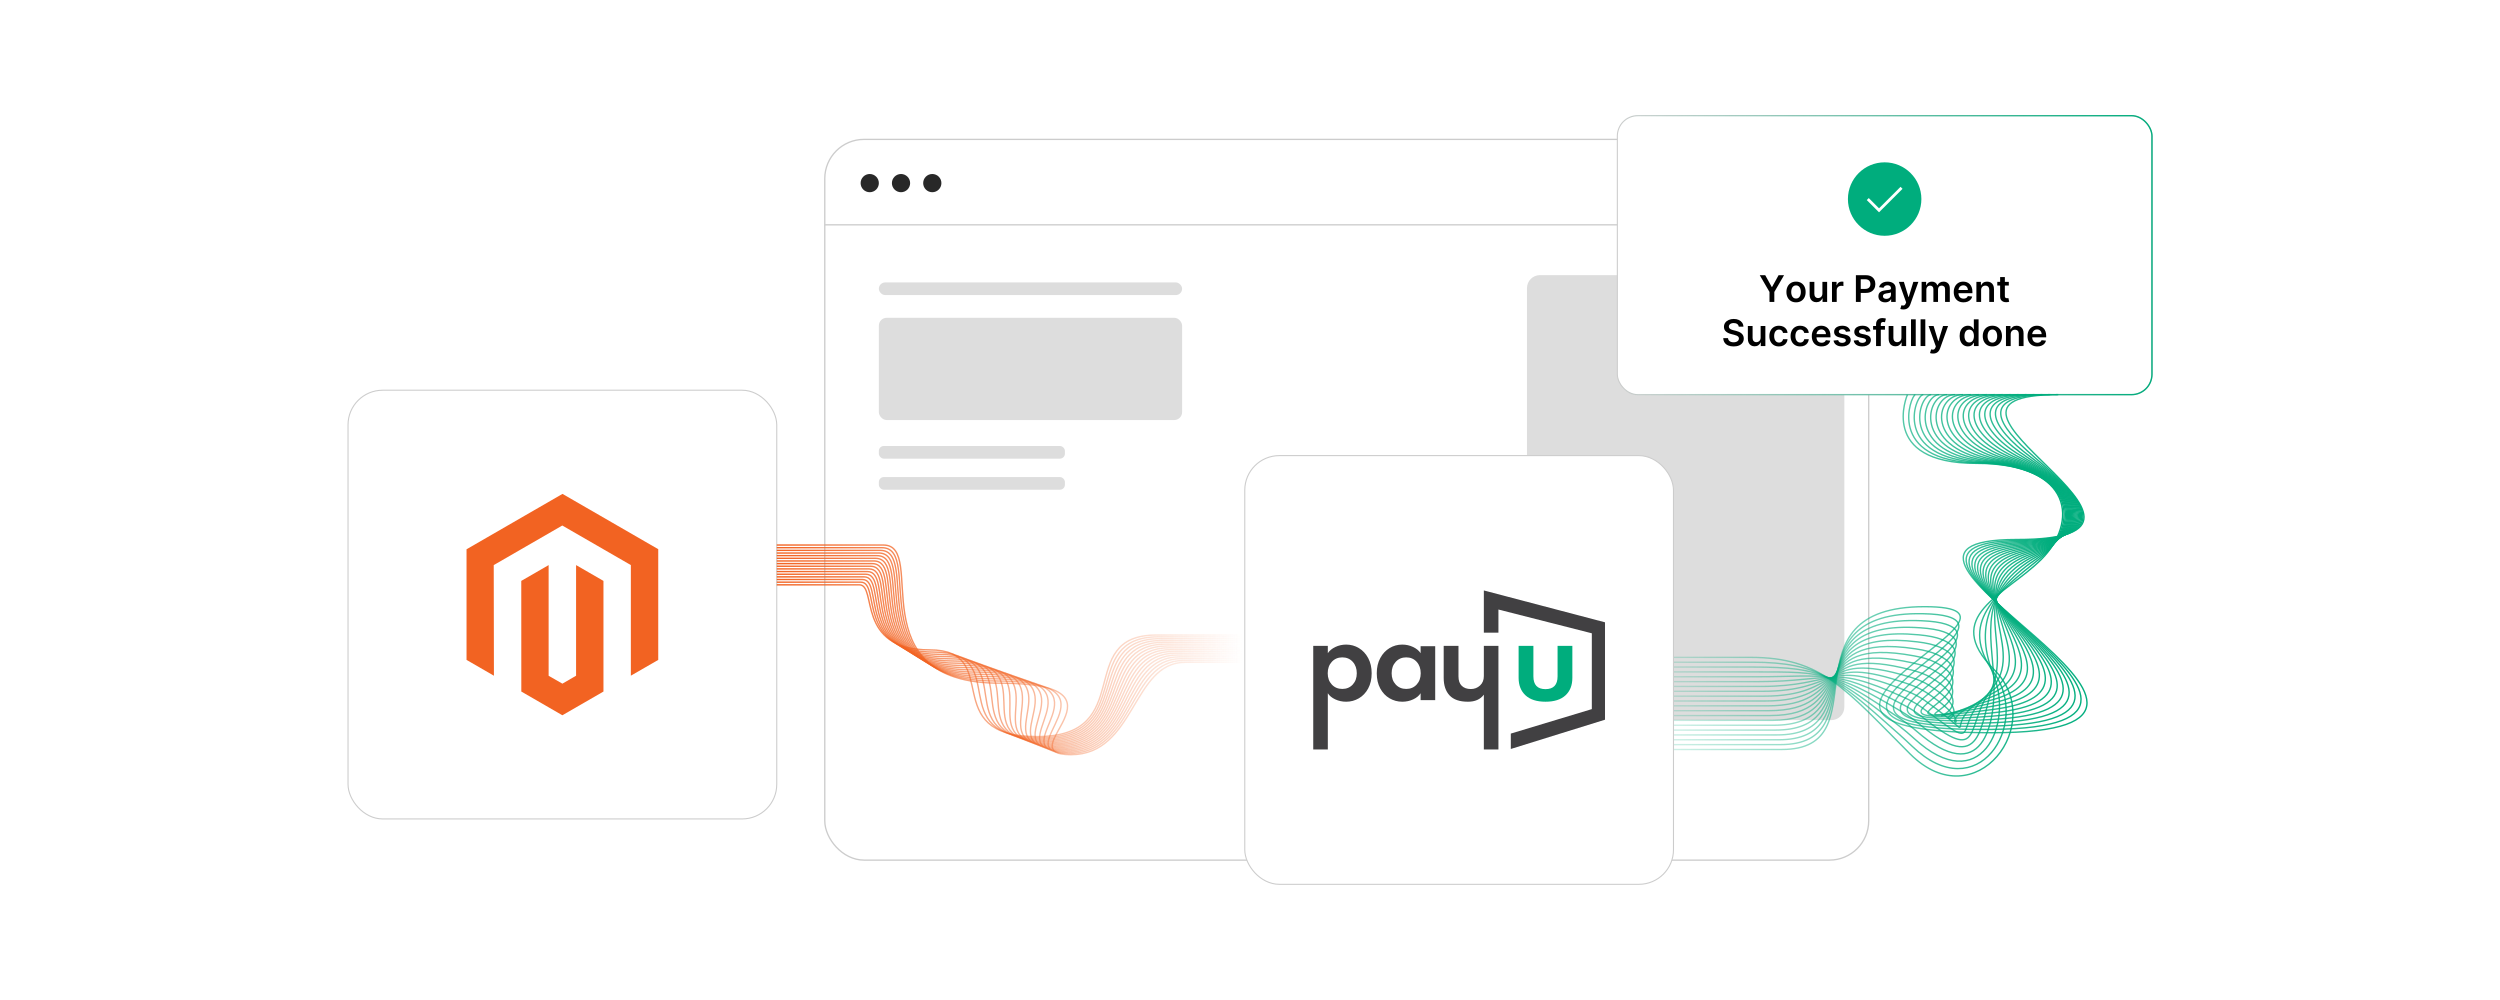 <?xml version="1.0" encoding="UTF-8"?><svg id="b" xmlns="http://www.w3.org/2000/svg" xmlns:xlink="http://www.w3.org/1999/xlink" viewBox="0 0 1000 400"><defs><filter id="c" x="317.353" y="43.298" width="442.56" height="313.44" filterUnits="userSpaceOnUse"><feOffset dx="0" dy="0"/><feGaussianBlur result="d" stdDeviation="3.989"/><feFlood flood-color="#969696" flood-opacity=".3"/><feComposite in2="d" operator="in"/><feComposite in="SourceGraphic"/></filter><filter id="e" x="125.168" y="141.994" width="199.68" height="199.68" filterUnits="userSpaceOnUse"><feOffset dx="0" dy="0"/><feGaussianBlur result="f" stdDeviation="4.531"/><feFlood flood-color="#969696" flood-opacity=".3"/><feComposite in2="f" operator="in"/><feComposite in="SourceGraphic"/></filter><linearGradient id="g" x1="310.697" y1="259.952" x2="497.908" y2="259.952" gradientUnits="userSpaceOnUse"><stop offset="0" stop-color="#f26322"/><stop offset=".996" stop-color="#f26322" stop-opacity="0"/></linearGradient><linearGradient id="h" y1="260.241" y2="260.241" xlink:href="#g"/><linearGradient id="i" y1="260.529" y2="260.529" xlink:href="#g"/><linearGradient id="j" y1="260.817" y2="260.817" xlink:href="#g"/><linearGradient id="k" y1="261.105" y2="261.105" xlink:href="#g"/><linearGradient id="l" y1="261.394" y2="261.394" xlink:href="#g"/><linearGradient id="m" y1="261.682" y2="261.682" xlink:href="#g"/><linearGradient id="n" y1="261.97" y2="261.97" xlink:href="#g"/><linearGradient id="o" y1="262.259" y2="262.259" xlink:href="#g"/><linearGradient id="p" y1="262.547" y2="262.547" xlink:href="#g"/><linearGradient id="q" y1="262.835" y2="262.835" xlink:href="#g"/><linearGradient id="r" y1="263.123" y2="263.123" xlink:href="#g"/><linearGradient id="s" y1="263.412" y2="263.412" xlink:href="#g"/><linearGradient id="t" y1="263.7" y2="263.7" xlink:href="#g"/><linearGradient id="u" y1="263.988" y2="263.988" xlink:href="#g"/><linearGradient id="v" y1="264.276" y2="264.276" xlink:href="#g"/><filter id="w" x="633.008" y="32.074" width="241.92" height="140.16" filterUnits="userSpaceOnUse"><feOffset dx="0" dy="0"/><feGaussianBlur result="x" stdDeviation="4.531"/><feFlood flood-color="#00ad7d" flood-opacity=".3"/><feComposite in2="x" operator="in"/><feComposite in="SourceGraphic"/></filter><linearGradient id="y" x1="646.652" y1="102.066" x2="861.069" y2="102.066" gradientUnits="userSpaceOnUse"><stop offset="0" stop-color="#00ad7d" stop-opacity="0"/><stop offset="1" stop-color="#00ad7d"/></linearGradient><filter id="z" x="633.008" y="32.074" width="241.92" height="140.16" filterUnits="userSpaceOnUse"><feOffset dx="0" dy="0"/><feGaussianBlur result="aa" stdDeviation="4.531"/><feFlood flood-color="#00ad7d" flood-opacity=".3"/><feComposite in2="aa" operator="in"/><feComposite in="SourceGraphic"/></filter><linearGradient id="ab" x1="630.074" y1="228.824" x2="835.077" y2="228.824" xlink:href="#y"/><linearGradient id="ac" x1="630.074" y1="227.854" x2="833.444" y2="227.854" xlink:href="#y"/><linearGradient id="ad" x1="630.074" y1="226.885" x2="832.994" y2="226.885" xlink:href="#y"/><linearGradient id="ae" x1="630.074" y1="225.915" x2="832.541" y2="225.915" xlink:href="#y"/><linearGradient id="af" x1="630.074" y1="224.946" x2="832.085" y2="224.946" xlink:href="#y"/><linearGradient id="ag" x1="630.074" y1="223.976" x2="831.63" y2="223.976" xlink:href="#y"/><linearGradient id="ah" x1="630.074" y1="223.007" x2="831.177" y2="223.007" xlink:href="#y"/><linearGradient id="ai" x1="630.074" y1="222.037" x2="830.727" y2="222.037" xlink:href="#y"/><linearGradient id="aj" x1="630.074" y1="221.902" x2="830.283" y2="221.902" xlink:href="#y"/><linearGradient id="ak" x1="630.074" y1="222.106" x2="829.844" y2="222.106" xlink:href="#y"/><linearGradient id="al" x1="630.074" y1="222.611" x2="829.412" y2="222.611" xlink:href="#y"/><linearGradient id="am" x1="630.074" y1="223.401" x2="828.987" y2="223.401" xlink:href="#y"/><linearGradient id="an" x1="630.074" y1="224.416" x2="828.567" y2="224.416" xlink:href="#y"/><linearGradient id="ao" x1="630.074" y1="225.595" x2="828.152" y2="225.595" xlink:href="#y"/><linearGradient id="ap" x1="630.074" y1="226.892" x2="827.737" y2="226.892" xlink:href="#y"/><linearGradient id="aq" x1="630.074" y1="228.277" x2="827.319" y2="228.277" xlink:href="#y"/><linearGradient id="ar" x1="630.074" y1="229.714" x2="826.887" y2="229.714" xlink:href="#y"/><linearGradient id="as" x1="630.074" y1="231.169" x2="826.428" y2="231.169" xlink:href="#y"/><linearGradient id="at" x1="630.074" y1="232.651" x2="825.923" y2="232.651" xlink:href="#y"/><linearGradient id="au" x1="630.074" y1="234.216" x2="825.349" y2="234.216" xlink:href="#y"/><filter id="av" x="483.728" y="168.394" width="199.68" height="199.68" filterUnits="userSpaceOnUse"><feOffset dx="0" dy="0"/><feGaussianBlur result="aw" stdDeviation="4.531"/><feFlood flood-color="#969696" flood-opacity=".3"/><feComposite in2="aw" operator="in"/><feComposite in="SourceGraphic"/></filter></defs><rect x="329.909" y="55.756" width="417.571" height="288.287" rx="15.692" ry="15.692" fill="#fff" filter="url(#c)" stroke="#ccc" stroke-miterlimit="10" stroke-width=".537"/><line x1="329.909" y1="89.929" x2="747.48" y2="89.929" fill="#fff" stroke="#ccc" stroke-miterlimit="10" stroke-width=".537"/><circle cx="347.894" cy="73.244" r="3.646" fill="#282828"/><circle cx="360.405" cy="73.244" r="3.646" fill="#282828"/><circle cx="372.917" cy="73.244" r="3.646" fill="#282828"/><rect x="351.54" y="127.113" width="121.301" height="40.907" rx="3.15" ry="3.15" fill="#ddd"/><rect x="351.54" y="112.972" width="121.301" height="5.06" rx="2.53" ry="2.53" fill="#ddd"/><rect x="351.54" y="178.399" width="74.425" height="5.06" rx="1.982" ry="1.982" fill="#ddd"/><rect x="351.54" y="190.828" width="74.425" height="5.06" rx="1.982" ry="1.982" fill="#ddd"/><rect x="610.79" y="110.042" width="126.946" height="178.009" rx="5.217" ry="5.217" fill="#ddd"/><rect x="139.214" y="156.09" width="171.483" height="171.483" rx="13.834" ry="13.834" fill="#fff" filter="url(#e)" stroke="#ccc" stroke-miterlimit="10" stroke-width=".432"/><polygon points="224.994 197.557 186.614 219.711 186.614 263.961 197.57 270.294 197.493 226.035 224.917 210.206 252.341 226.035 252.341 270.275 263.297 263.961 263.297 219.673 224.994 197.557" fill="#f26322"/><polygon points="230.429 270.285 224.956 273.466 219.453 270.314 219.453 226.035 208.507 232.359 208.526 276.618 224.946 286.105 241.385 276.618 241.385 232.359 230.429 226.035 230.429 270.285" fill="#f26322"/><path d="M310.697,218.021h42.699c17.969,0-10.668,55.249,46.326,55.249s2.799,28.613,28.613,28.613,24.531-36.955,45.708-36.955h23.865" fill="none" stroke="url(#g)" stroke-miterlimit="10" stroke-width=".566"/><path d="M497.908,264.2h-24.633c-21.981,0-19.06,37.199-45.839,37.199s25.616-29.017-29.57-29.017-27.854-53.301-45.117-53.301h-42.052" fill="none" stroke="url(#h)" stroke-miterlimit="10" stroke-width=".566"/><path d="M497.908,263.473h-25.401c-22.784,0-18.226,37.443-45.969,37.443s22.852-29.421-30.526-29.421-27.351-51.353-43.909-51.353h-41.406" fill="none" stroke="url(#i)" stroke-miterlimit="10" stroke-width=".566"/><path d="M497.908,262.745h-26.17c-23.588,0-17.392,37.687-46.099,37.687s20.087-29.825-31.483-29.825-26.848-49.405-42.7-49.405h-40.759" fill="none" stroke="url(#j)" stroke-miterlimit="10" stroke-width=".566"/><path d="M497.908,262.017h-26.938c-24.392,0-16.558,37.931-46.23,37.931s17.322-30.229-32.44-30.229-26.345-47.457-41.491-47.457h-40.112" fill="none" stroke="url(#k)" stroke-miterlimit="10" stroke-width=".566"/><path d="M497.908,261.29h-27.707c-25.195,0-15.724,38.175-46.36,38.175s14.557-30.633-33.397-30.633-25.842-45.508-40.282-45.508h-39.465" fill="none" stroke="url(#l)" stroke-miterlimit="10" stroke-width=".566"/><path d="M497.908,260.562h-28.475c-25.998,0-14.89,38.419-46.49,38.419s11.793-31.038-34.353-31.038-25.339-43.56-39.074-43.56h-38.819" fill="none" stroke="url(#m)" stroke-miterlimit="10" stroke-width=".566"/><path d="M497.908,259.834h-29.243c-26.802,0-14.056,38.663-46.621,38.663s9.028-31.442-35.31-31.442-24.836-41.612-37.865-41.612h-38.172" fill="none" stroke="url(#n)" stroke-miterlimit="10" stroke-width=".566"/><path d="M497.908,259.106h-30.012c-27.605,0-13.222,38.907-46.751,38.907s6.263-31.846-36.267-31.846-24.333-39.664-36.656-39.664h-37.525" fill="none" stroke="url(#o)" stroke-miterlimit="10" stroke-width=".566"/><path d="M497.908,258.379h-30.78c-28.409,0-12.388,39.151-46.881,39.151s3.498-32.25-37.224-32.25-23.829-37.716-35.448-37.716h-36.878" fill="none" stroke="url(#p)" stroke-miterlimit="10" stroke-width=".566"/><path d="M497.908,257.651h-31.549c-29.212,0-11.554,39.395-47.012,39.395s.733-32.654-38.18-32.654-23.326-35.767-34.239-35.767h-36.231" fill="none" stroke="url(#q)" stroke-miterlimit="10" stroke-width=".566"/><path d="M497.908,256.923h-32.317c-30.016,0-10.72,39.639-47.142,39.639s-2.031-33.058-39.137-33.058-22.823-33.819-33.03-33.819h-35.585" fill="none" stroke="url(#r)" stroke-miterlimit="10" stroke-width=".566"/><path d="M497.908,256.196h-33.085c-30.82,0-9.886,39.883-47.272,39.883s-4.796-33.462-40.094-33.462-22.32-31.871-31.821-31.871h-34.938" fill="none" stroke="url(#s)" stroke-miterlimit="10" stroke-width=".566"/><path d="M497.908,255.468h-33.854c-31.623,0-9.052,40.127-47.403,40.127s-7.561-33.866-41.051-33.866-21.817-29.923-30.613-29.923h-34.291" fill="none" stroke="url(#t)" stroke-miterlimit="10" stroke-width=".566"/><path d="M497.908,254.74h-34.622c-32.427,0-8.218,40.371-47.533,40.371s-10.326-34.271-42.007-34.271-21.314-27.975-29.404-27.975h-33.644" fill="none" stroke="url(#u)" stroke-miterlimit="10" stroke-width=".566"/><path d="M497.908,254.012h-35.391c-33.23,0-7.385,40.614-47.663,40.614s-13.091-34.675-42.964-34.675-20.811-26.026-28.195-26.026h-32.998" fill="none" stroke="url(#v)" stroke-miterlimit="10" stroke-width=".566"/><rect x="646.935" y="46.275" width="213.851" height="111.583" rx="8.155" ry="8.155" fill="#fff" filter="url(#w)" stroke="#ccc" stroke-miterlimit="10" stroke-width=".432"/><rect x="646.935" y="46.275" width="213.851" height="111.583" rx="8.155" ry="8.155" fill="none" filter="url(#z)" stroke="url(#y)" stroke-miterlimit="10" stroke-width=".566"/><circle cx="753.86" cy="79.625" r="14.692" fill="#00ad7d"/><polyline points="747.11 79.625 751.61 84.125 760.611 75.125" fill="none" stroke="#fff" stroke-miterlimit="10" stroke-width="1.133"/><path d="M703.909,110.084h2.188l2.616,4.729h.103l2.616-4.729h2.188l-3.89,6.703v3.988h-1.932v-3.988l-3.89-6.703Z"/><path d="M718.412,120.931c-.783,0-1.462-.172-2.036-.517s-1.019-.826-1.334-1.446c-.315-.619-.473-1.343-.473-2.171,0-.829.158-1.555.473-2.178.315-.623.76-1.106,1.334-1.451s1.253-.517,2.036-.517,1.462.172,2.036.517,1.019.828,1.334,1.451c.315.623.472,1.349.472,2.178,0,.828-.157,1.552-.472,2.171-.315.62-.76,1.102-1.334,1.446s-1.253.517-2.036.517ZM718.423,119.418c.424,0,.779-.117,1.065-.352.285-.234.499-.551.64-.947s.212-.839.212-1.326c0-.49-.071-.935-.212-1.334s-.354-.716-.64-.952c-.285-.237-.641-.355-1.065-.355-.435,0-.797.118-1.084.355-.287.236-.501.554-.642.952s-.212.844-.212,1.334c0,.487.071.93.212,1.326s.354.713.642.947c.287.235.648.352,1.084.352Z"/><path d="M728.963,117.403v-4.646h1.89v8.019h-1.832v-1.425h-.084c-.181.448-.477.815-.89,1.102-.413.285-.92.428-1.522.428-.525,0-.989-.117-1.391-.352-.402-.234-.717-.577-.942-1.028-.227-.451-.34-.996-.34-1.637v-5.106h1.89v4.814c0,.508.14.911.418,1.211.278.299.644.449,1.097.449.278,0,.548-.068.809-.204.262-.136.477-.338.645-.608.168-.27.253-.607.253-1.015Z"/><path d="M732.794,120.775v-8.019h1.833v1.336h.083c.146-.462.398-.82.755-1.072.356-.252.765-.379,1.224-.379.104,0,.222.005.352.014s.239.021.326.039v1.738c-.08-.028-.206-.053-.378-.076-.173-.022-.339-.033-.499-.033-.345,0-.653.073-.927.222-.273.147-.488.352-.644.613s-.235.562-.235.903v4.714h-1.89Z"/><path d="M742.357,120.775v-10.691h4.009c.821,0,1.512.153,2.07.459.559.307.981.727,1.269,1.261s.431,1.141.431,1.819c0,.685-.144,1.295-.434,1.827-.289.533-.715.951-1.278,1.256-.565.305-1.259.457-2.083.457h-2.657v-1.593h2.396c.48,0,.874-.083,1.18-.25.307-.167.534-.398.682-.69.148-.292.222-.628.222-1.008,0-.379-.073-.713-.222-1.002-.147-.289-.376-.515-.684-.676-.309-.162-.704-.243-1.188-.243h-1.775v9.073h-1.937Z"/><path d="M754.041,120.937c-.508,0-.965-.092-1.37-.274s-.726-.453-.961-.811c-.234-.358-.352-.801-.352-1.326,0-.452.084-.826.251-1.122s.395-.533.684-.71c.289-.178.615-.312.98-.405.363-.092.74-.159,1.13-.2.47-.049.851-.094,1.144-.134.292-.04.505-.102.64-.188.134-.086.2-.219.2-.399v-.031c0-.394-.116-.698-.35-.914s-.568-.323-1.008-.323c-.463,0-.829.101-1.099.303s-.451.44-.545.715l-1.765-.25c.139-.487.368-.895.689-1.225s.712-.576,1.175-.741.975-.248,1.535-.248c.386,0,.77.045,1.153.136s.732.239,1.05.446c.316.207.571.488.765.843.193.355.29.799.29,1.332v5.366h-1.817v-1.102h-.062c-.115.223-.275.431-.482.624s-.467.348-.778.465c-.311.116-.676.175-1.094.175ZM754.532,119.549c.379,0,.708-.076.986-.228s.493-.352.644-.603c.151-.251.228-.524.228-.82v-.944c-.06.049-.159.094-.301.136-.141.042-.298.078-.472.109-.175.031-.347.06-.518.084-.17.024-.318.045-.443.062-.282.038-.534.101-.757.188s-.398.208-.527.363c-.129.154-.193.353-.193.598,0,.348.127.61.381.788s.578.267.972.267Z"/><path d="M761.355,123.782c-.258,0-.495-.019-.713-.06-.217-.04-.391-.087-.519-.139l.439-1.472c.274.079.519.118.735.114.216-.003.406-.07.572-.201.165-.13.305-.347.42-.649l.162-.434-2.908-8.185h2.005l1.848,6.056h.084l1.853-6.056h2.01l-3.211,8.989c-.149.425-.348.789-.595,1.094s-.55.538-.906.7c-.356.161-.782.242-1.276.242Z"/><path d="M768.648,120.775v-8.019h1.807v1.362h.094c.167-.459.444-.818.83-1.078.387-.259.848-.389,1.384-.389.543,0,1.001.132,1.375.395s.638.62.791,1.072h.084c.178-.445.477-.801.9-1.067s.925-.399,1.506-.399c.738,0,1.34.233,1.807.699.466.467.699,1.147.699,2.042v5.382h-1.895v-5.09c0-.498-.133-.862-.398-1.094s-.588-.348-.971-.348c-.456,0-.811.143-1.067.426-.256.284-.384.652-.384,1.105v5.001h-1.853v-5.168c0-.414-.124-.745-.373-.992s-.573-.371-.974-.371c-.272,0-.519.069-.741.207-.223.137-.4.33-.532.579-.133.249-.199.539-.199.869v4.876h-1.89Z"/><path d="M785.394,120.931c-.804,0-1.497-.168-2.08-.503-.583-.336-1.031-.814-1.344-1.431-.314-.618-.471-1.347-.471-2.185,0-.825.158-1.55.473-2.175.315-.625.756-1.112,1.323-1.462s1.234-.524,2-.524c.494,0,.961.079,1.401.237s.83.403,1.17.733c.339.331.606.751.801,1.261.195.51.293,1.116.293,1.819v.58h-6.573v-1.274h4.762c-.004-.361-.082-.685-.235-.968-.153-.284-.366-.508-.64-.671-.273-.164-.591-.245-.952-.245-.387,0-.726.093-1.019.279-.292.185-.519.43-.681.731-.162.301-.245.631-.248.989v1.112c0,.466.085.865.256,1.197.17.333.408.587.715.763.306.176.665.264,1.075.264.275,0,.523-.039.747-.117.223-.079.415-.194.579-.348.163-.153.287-.343.371-.569l1.764.199c-.111.466-.322.872-.634,1.219-.311.346-.709.614-1.193.804-.483.19-1.037.284-1.66.284Z"/><path d="M792.447,116.077v4.698h-1.89v-8.019h1.807v1.362h.094c.185-.449.479-.806.885-1.07s.908-.397,1.507-.397c.553,0,1.036.118,1.448.355.412.236.732.579.961,1.028.228.448.34.993.336,1.634v5.106h-1.89v-4.814c0-.536-.138-.955-.415-1.258-.276-.303-.658-.454-1.145-.454-.331,0-.624.072-.88.217s-.456.352-.601.623c-.144.272-.217.601-.217.987Z"/><path d="M803.524,112.757v1.462h-4.609v-1.462h4.609ZM800.054,110.836h1.89v7.527c0,.254.039.448.117.582.078.135.182.226.31.274s.272.073.428.073c.119,0,.228-.009.327-.026.099-.018.175-.033.227-.047l.318,1.478c-.101.034-.244.073-.431.114-.186.042-.413.066-.681.073-.474.014-.9-.058-1.279-.217-.38-.158-.68-.404-.9-.738-.222-.334-.33-.752-.326-1.253v-7.841Z"/><path d="M695.495,130.664c-.049-.456-.254-.811-.613-1.065-.36-.254-.828-.381-1.402-.381-.403,0-.75.06-1.039.183-.288.122-.51.287-.663.496-.152.209-.231.447-.234.715,0,.223.051.416.154.579.102.164.242.303.42.415.178.113.374.208.59.285.216.076.434.141.652.193l1.003.25c.403.094.792.222,1.166.381.374.16.71.362,1.008.606.298.243.533.537.707.882.175.345.262.748.262,1.211,0,.627-.16,1.178-.48,1.652-.32.476-.782.846-1.386,1.112-.605.266-1.334.399-2.19.399-.832,0-1.553-.129-2.164-.387-.61-.258-1.087-.633-1.43-1.128-.343-.494-.528-1.096-.557-1.806h1.905c.028.372.144.682.345.929.202.247.466.432.791.554s.69.183,1.094.183c.421,0,.791-.064,1.109-.19s.568-.305.749-.532c.181-.229.273-.495.276-.802-.003-.278-.085-.509-.245-.691s-.384-.336-.671-.46c-.287-.123-.622-.233-1.005-.331l-1.216-.314c-.881-.226-1.576-.569-2.086-1.031-.51-.461-.765-1.074-.765-1.84,0-.63.171-1.182.514-1.655.343-.473.81-.841,1.402-1.103s1.262-.395,2.01-.395c.759,0,1.424.132,1.997.395.572.263,1.022.626,1.35,1.091.326.465.495.998.506,1.601h-1.863Z"/><path d="M704.255,135.044v-4.646h1.89v8.019h-1.832v-1.425h-.084c-.181.448-.477.815-.89,1.102-.413.285-.92.428-1.522.428-.525,0-.989-.117-1.391-.352-.402-.234-.717-.577-.942-1.028-.227-.451-.34-.996-.34-1.637v-5.106h1.89v4.814c0,.508.14.911.418,1.211.278.299.644.449,1.097.449.278,0,.548-.068.809-.204.262-.136.477-.338.645-.608.168-.27.253-.607.253-1.015Z"/><path d="M711.584,138.572c-.801,0-1.487-.176-2.06-.527-.572-.351-1.013-.838-1.32-1.459-.309-.621-.463-1.337-.463-2.147,0-.815.157-1.534.471-2.159.312-.625.756-1.112,1.328-1.462s1.25-.524,2.033-.524c.651,0,1.228.119,1.73.357s.904.574,1.204,1.008c.299.434.47.939.511,1.517h-1.806c-.073-.387-.246-.709-.519-.969-.273-.259-.638-.389-1.094-.389-.387,0-.726.103-1.018.31-.293.207-.519.504-.682.89-.162.387-.243.85-.243,1.389,0,.547.08,1.016.24,1.407s.386.692.677.903c.29.211.632.315,1.025.315.278,0,.528-.053.749-.159.221-.105.406-.26.556-.462.15-.201.253-.447.309-.736h1.806c-.045.567-.212,1.07-.501,1.507s-.682.777-1.18,1.022c-.498.246-1.082.368-1.754.368Z"/><path d="M720.072,138.572c-.801,0-1.487-.176-2.06-.527-.572-.351-1.013-.838-1.32-1.459-.309-.621-.463-1.337-.463-2.147,0-.815.157-1.534.471-2.159.312-.625.756-1.112,1.328-1.462s1.25-.524,2.033-.524c.651,0,1.228.119,1.73.357s.904.574,1.204,1.008c.299.434.47.939.511,1.517h-1.806c-.073-.387-.246-.709-.519-.969-.273-.259-.638-.389-1.094-.389-.387,0-.726.103-1.018.31-.293.207-.519.504-.682.89-.162.387-.243.85-.243,1.389,0,.547.08,1.016.24,1.407s.386.692.677.903c.29.211.632.315,1.025.315.278,0,.528-.053.749-.159.221-.105.406-.26.556-.462.15-.201.253-.447.309-.736h1.806c-.045.567-.212,1.07-.501,1.507s-.682.777-1.18,1.022c-.498.246-1.082.368-1.754.368Z"/><path d="M728.612,138.572c-.804,0-1.497-.168-2.08-.503-.583-.336-1.031-.814-1.344-1.431-.314-.618-.471-1.347-.471-2.185,0-.825.158-1.55.473-2.175.315-.625.756-1.112,1.323-1.462s1.234-.524,2-.524c.494,0,.961.079,1.401.237s.83.403,1.17.733c.339.331.606.751.801,1.261.195.51.293,1.116.293,1.819v.58h-6.573v-1.274h4.762c-.004-.361-.082-.685-.235-.968-.153-.284-.366-.508-.64-.671-.273-.164-.591-.245-.952-.245-.387,0-.726.093-1.019.279-.292.185-.519.43-.681.731-.162.301-.245.631-.248.989v1.112c0,.466.085.865.256,1.197.17.333.408.587.715.763.306.176.665.264,1.075.264.275,0,.523-.039.747-.117.223-.079.415-.194.579-.348.163-.153.287-.343.371-.569l1.764.199c-.111.466-.322.872-.634,1.219-.311.346-.709.614-1.193.804-.483.19-1.037.284-1.66.284Z"/><path d="M740.113,132.517l-1.723.189c-.049-.174-.133-.338-.253-.491s-.281-.276-.483-.37c-.202-.095-.449-.142-.741-.142-.394,0-.723.086-.989.256-.267.171-.398.392-.395.663-.003.233.083.423.259.569s.468.267.875.36l1.367.292c.759.164,1.323.423,1.694.778.37.354.558.819.56,1.394-.003.505-.15.949-.44,1.334-.291.385-.693.685-1.209.9-.515.216-1.106.323-1.774.323-.981,0-1.772-.206-2.37-.618s-.956-.987-1.07-1.726l1.843-.178c.083.362.261.636.532.82s.625.276,1.06.276c.449,0,.81-.092,1.084-.276.273-.185.409-.413.409-.685,0-.23-.088-.419-.264-.568-.176-.15-.448-.265-.816-.345l-1.368-.287c-.769-.16-1.338-.431-1.707-.811-.369-.382-.552-.864-.548-1.449-.004-.494.131-.923.404-1.287.273-.363.654-.645,1.144-.846.488-.199,1.054-.3,1.693-.3.94,0,1.681.2,2.222.601s.876.941,1.005,1.623Z"/><path d="M748.185,132.517l-1.723.189c-.049-.174-.133-.338-.253-.491s-.281-.276-.483-.37c-.202-.095-.449-.142-.741-.142-.394,0-.723.086-.989.256-.267.171-.398.392-.395.663-.003.233.083.423.259.569s.468.267.875.36l1.367.292c.759.164,1.323.423,1.694.778.37.354.558.819.56,1.394-.003.505-.15.949-.44,1.334-.291.385-.693.685-1.209.9-.515.216-1.106.323-1.774.323-.981,0-1.772-.206-2.37-.618s-.956-.987-1.07-1.726l1.843-.178c.083.362.261.636.532.82s.625.276,1.06.276c.449,0,.81-.092,1.084-.276.273-.185.409-.413.409-.685,0-.23-.088-.419-.264-.568-.176-.15-.448-.265-.816-.345l-1.368-.287c-.769-.16-1.338-.431-1.707-.811-.369-.382-.552-.864-.548-1.449-.004-.494.131-.923.404-1.287.273-.363.654-.645,1.144-.846.488-.199,1.054-.3,1.693-.3.94,0,1.681.2,2.222.601s.876.941,1.005,1.623Z"/><path d="M753.979,130.397v1.462h-4.74v-1.462h4.74ZM750.424,138.416v-8.775c0-.54.112-.988.337-1.347s.526-.627.905-.805c.38-.177.801-.266,1.264-.266.327,0,.617.025.872.078.254.052.441.099.564.141l-.376,1.462c-.08-.024-.181-.05-.303-.075-.122-.026-.258-.04-.407-.04-.352,0-.6.085-.744.254s-.217.409-.217.723v8.65h-1.895Z"/><path d="M760.572,135.044v-4.646h1.89v8.019h-1.832v-1.425h-.084c-.181.448-.477.815-.89,1.102-.413.285-.92.428-1.522.428-.525,0-.989-.117-1.391-.352-.402-.234-.717-.577-.942-1.028-.227-.451-.34-.996-.34-1.637v-5.106h1.89v4.814c0,.508.14.911.418,1.211.278.299.644.449,1.097.449.278,0,.548-.068.809-.204.262-.136.477-.338.645-.608.168-.27.253-.607.253-1.015Z"/><path d="M766.293,127.725v10.691h-1.89v-10.691h1.89Z"/><path d="M770.125,127.725v10.691h-1.89v-10.691h1.89Z"/><path d="M773.242,141.423c-.258,0-.495-.019-.713-.06-.217-.04-.391-.087-.519-.139l.439-1.472c.274.079.519.118.735.114.216-.003.406-.07.572-.201.165-.13.305-.347.42-.649l.162-.434-2.908-8.185h2.005l1.848,6.056h.084l1.853-6.056h2.01l-3.211,8.989c-.149.425-.348.789-.595,1.094s-.55.538-.906.7c-.356.161-.782.242-1.276.242Z"/><path d="M787.159,138.556c-.63,0-1.193-.161-1.691-.485-.497-.323-.891-.793-1.18-1.409s-.433-1.364-.433-2.245c0-.891.146-1.644.44-2.258s.692-1.079,1.193-1.394c.501-.315,1.06-.473,1.676-.473.47,0,.856.079,1.158.237.304.158.543.349.721.569s.315.429.413.624h.078v-3.999h1.895v10.691h-1.858v-1.264h-.114c-.098.195-.239.401-.423.619-.185.218-.429.402-.731.556s-.684.23-1.144.23ZM787.687,137.007c.4,0,.741-.109,1.023-.326.282-.218.496-.521.643-.911.145-.39.219-.844.219-1.363,0-.519-.072-.969-.217-1.352s-.356-.681-.637-.893c-.28-.213-.624-.318-1.031-.318-.421,0-.772.109-1.055.328-.281.22-.494.522-.637.909-.143.386-.214.828-.214,1.325,0,.502.072.948.217,1.34s.358.699.642.924c.284.225.633.337,1.047.337Z"/><path d="M796.948,138.572c-.783,0-1.462-.172-2.036-.517s-1.019-.826-1.334-1.446c-.315-.619-.473-1.343-.473-2.171,0-.829.158-1.555.473-2.178.315-.623.76-1.106,1.334-1.451s1.253-.517,2.036-.517,1.462.172,2.036.517,1.019.828,1.334,1.451c.315.623.472,1.349.472,2.178,0,.828-.157,1.552-.472,2.171-.315.62-.76,1.102-1.334,1.446s-1.253.517-2.036.517ZM796.959,137.059c.424,0,.779-.117,1.065-.352.285-.234.499-.551.64-.947s.212-.839.212-1.326c0-.49-.071-.935-.212-1.334s-.354-.716-.64-.952c-.285-.237-.641-.355-1.065-.355-.435,0-.797.118-1.084.355-.287.236-.501.554-.642.952s-.212.844-.212,1.334c0,.487.071.93.212,1.326s.354.713.642.947c.287.235.648.352,1.084.352Z"/><path d="M804.276,133.718v4.698h-1.89v-8.019h1.807v1.362h.094c.185-.449.479-.806.885-1.07s.908-.397,1.507-.397c.553,0,1.036.118,1.448.355.412.236.732.579.961,1.028.228.448.34.993.336,1.634v5.106h-1.89v-4.814c0-.536-.138-.955-.415-1.258-.276-.303-.658-.454-1.145-.454-.331,0-.624.072-.88.217s-.456.352-.601.623c-.144.272-.217.601-.217.987Z"/><path d="M814.9,138.572c-.804,0-1.497-.168-2.08-.503-.583-.336-1.031-.814-1.344-1.431-.314-.618-.471-1.347-.471-2.185,0-.825.158-1.55.473-2.175.315-.625.756-1.112,1.323-1.462s1.234-.524,2-.524c.494,0,.961.079,1.401.237s.83.403,1.17.733c.339.331.606.751.801,1.261.195.51.293,1.116.293,1.819v.58h-6.573v-1.274h4.762c-.004-.361-.082-.685-.235-.968-.153-.284-.366-.508-.64-.671-.273-.164-.591-.245-.952-.245-.387,0-.726.093-1.019.279-.292.185-.519.43-.681.731-.162.301-.245.631-.248.989v1.112c0,.466.085.865.256,1.197.17.333.408.587.715.763.306.176.665.264,1.075.264.275,0,.523-.039.747-.117.223-.079.415-.194.579-.348.163-.153.287-.343.371-.569l1.764.199c-.111.466-.322.872-.634,1.219-.311.346-.709.614-1.193.804-.483.19-1.037.284-1.66.284Z"/><path d="M630.074,299.79h82.661c40.297,0-.765-57.115,57.115-57.115s-86.601,50.417,26.92,50.417-71.257-77.287,9.829-77.287-53.075-57.947,16.709-57.947" fill="none" stroke="url(#ab)" stroke-miterlimit="10" stroke-width=".566"/><path d="M820.131,157.858c-29.755,0-20.918,12.473-6.609,24.798,17.218,14.832,36.609,32.973-6.399,33.565-77.576,1.067,96.11,74.413-10.306,75.544-97.976,1.131,8.983-37.479-17.697-45.155-2.25-.647-5.469-1.031-9.863-1.123-56.005-1.185-17.618,52.363-57.184,52.363h-82" fill="none" stroke="url(#ac)" stroke-miterlimit="10" stroke-width=".566"/><path d="M816.956,157.858c-28.102,0-20.357,13.211-4.715,24.947,18.523,13.897,36.839,32.644-4.592,33.832-74.059,2.123,88.527,71.54-10.782,73.801-91.339,2.261,8.096-32.134-18.585-40.776-2.228-.722-5.37-1.179-9.615-1.362-54.131-2.371-18.418,47.612-57.254,47.612h-81.339" fill="none" stroke="url(#ad)" stroke-miterlimit="10" stroke-width=".566"/><path d="M813.78,157.858c-26.449,0-19.817,13.958-2.821,25.096,19.8,12.976,37.075,32.311-2.785,34.099-70.534,3.164,80.945,68.666-11.259,72.058-84.703,3.392,7.21-26.779-19.472-36.396-2.205-.795-5.27-1.327-9.367-1.602-52.256-3.556-19.219,42.86-57.323,42.86h-80.678" fill="none" stroke="url(#ae)" stroke-miterlimit="10" stroke-width=".566"/><path d="M810.605,157.858c-24.796,0-19.295,14.716-.927,25.245,21.057,12.071,37.317,31.972-.979,34.366-66.999,4.188,73.352,65.59-11.736,70.315-78.077,4.336,6.325-21.415-20.36-32.017-2.183-.867-5.171-1.475-9.119-1.842-50.381-4.742-20.019,38.108-57.393,38.108h-80.017" fill="none" stroke="url(#af)" stroke-miterlimit="10" stroke-width=".566"/><path d="M807.429,157.858c-23.143,0-18.786,15.488.967,25.395,22.297,11.183,37.566,31.626.828,34.633-63.457,5.193,65.761,62.661-12.213,68.572-71.448,5.417,5.438-16.042-21.247-27.638-2.161-.939-5.072-1.623-8.871-2.082-48.506-5.927-20.82,33.357-57.462,33.357h-79.357" fill="none" stroke="url(#ag)" stroke-miterlimit="10" stroke-width=".566"/><path d="M804.254,157.858c-21.49,0-18.288,16.274,2.861,25.544,23.525,10.312,37.823,31.272,2.635,34.899-59.905,6.176,58.167,59.73-12.69,66.829-64.823,6.495,4.55-10.659-22.135-23.259-2.139-1.01-4.972-1.772-8.624-2.322-46.632-7.112-21.62,28.605-57.532,28.605h-78.696" fill="none" stroke="url(#ah)" stroke-miterlimit="10" stroke-width=".566"/><path d="M801.078,157.858c-19.837,0-17.797,17.074,4.755,25.693,24.745,9.457,38.087,30.908,4.442,35.166-56.344,7.132,50.568,56.796-13.167,65.087-58.202,7.571,3.66-5.268-23.022-18.879-2.117-1.08-4.873-1.92-8.376-2.562-44.757-8.298-22.42,23.854-57.602,23.854h-78.035" fill="none" stroke="url(#ai)" stroke-miterlimit="10" stroke-width=".566"/><path d="M797.903,157.858c-18.184,0-17.311,17.889,6.649,25.842,25.96,8.617,38.36,30.531,6.248,35.433-52.773,8.057,42.962,53.858-13.644,63.344-51.589,8.645,2.765.132-23.91-14.5-2.096-1.149-4.774-2.068-8.128-2.801-42.882-9.483-23.221,19.102-57.671,19.102h-77.374" fill="none" stroke="url(#aj)" stroke-miterlimit="10" stroke-width=".566"/><path d="M794.728,157.858c-16.53,0-16.828,18.717,8.543,25.991,27.172,7.791,38.64,30.138,8.055,35.7-49.195,8.946,35.344,50.918-14.121,61.601-44.985,9.715,1.867,5.539-24.797-10.121-2.075-1.218-4.674-2.216-7.88-3.041-41.008-10.669-24.021,14.351-57.741,14.351h-76.713" fill="none" stroke="url(#ak)" stroke-miterlimit="10" stroke-width=".566"/><path d="M791.552,157.858c-14.877,0-16.345,19.557,10.437,26.141,28.384,6.978,38.928,29.726,9.862,35.967-45.61,9.793,27.711,47.974-14.598,59.858-38.397,10.785.965,10.954-25.685-5.741-2.054-1.287-4.575-2.364-7.633-3.281-39.133-11.854-24.822,9.599-57.81,9.599h-76.052" fill="none" stroke="url(#al)" stroke-miterlimit="10" stroke-width=".566"/><path d="M788.377,157.858c-13.224,0-15.861,20.408,12.331,26.29,29.597,6.175,39.221,29.29,11.668,36.234-42.021,10.59,20.053,45.032-15.074,58.115-31.833,11.856.057,16.376-26.572-1.362-2.033-1.354-4.476-2.513-7.385-3.521-37.258-13.039-25.622,4.847-57.88,4.847h-75.392" fill="none" stroke="url(#am)" stroke-miterlimit="10" stroke-width=".566"/><path d="M785.202,157.858c-11.571,0-15.377,21.268,14.225,26.439,30.811,5.382,39.517,28.824,13.475,36.501-38.432,11.329,12.357,42.102-15.551,56.372-25.305,12.939-.857,21.804-27.459,3.017-2.013-1.422-4.376-2.661-7.137-3.761-35.383-14.225-26.422.096-57.949.096h-74.731" fill="none" stroke="url(#an)" stroke-miterlimit="10" stroke-width=".566"/><path d="M782.026,157.858c-9.918,0-14.89,22.138,16.119,26.588,32.028,4.596,39.811,28.319,15.282,36.768-34.85,12.003,4.607,39.217-16.028,54.629-18.829,14.063-1.776,27.238-28.347,7.396-1.994-1.489-4.277-2.809-6.889-4.001-33.509-15.41-27.223-4.656-58.019-4.656h-74.07" fill="none" stroke="url(#ao)" stroke-miterlimit="10" stroke-width=".566"/><path d="M778.851,157.858c-8.265,0-14.401,23.015,18.013,26.737,33.248,3.818,40.095,27.767,17.089,37.035-31.285,12.602-3.18,36.447-16.505,52.886-12.395,15.291-2.701,32.676-29.235,11.776-1.974-1.555-4.178-2.957-6.642-4.24-31.634-16.596-28.023-9.408-58.088-9.408h-73.409" fill="none" stroke="url(#ap)" stroke-miterlimit="10" stroke-width=".566"/><path d="M775.675,157.858c-6.612,0-13.909,23.898,19.907,26.887,34.471,3.046,40.356,27.156,18.895,37.301-27.752,13.12-10.883,33.864-16.982,51.143-5.891,16.69-3.632,38.119-30.122,16.155-1.956-1.621-4.078-3.105-6.394-4.48-29.759-17.781-28.824-14.159-58.158-14.159h-72.748" fill="none" stroke="url(#aq)" stroke-miterlimit="10" stroke-width=".566"/><path d="M772.5,157.858c-4.959,0-13.414,24.788,21.801,27.036,35.698,2.279,40.573,26.472,20.702,37.568-24.271,13.553-18.326,31.33-17.459,49.4.87,18.137-4.57,43.566-31.009,20.534-1.937-1.688-3.979-3.253-6.146-4.72-27.884-18.966-29.624-18.911-58.227-18.911h-72.088" fill="none" stroke="url(#ar)" stroke-miterlimit="10" stroke-width=".566"/><path d="M769.324,157.858c-3.306,0-12.917,25.682,23.695,27.185,36.927,1.516,40.716,25.704,22.509,37.835-20.871,13.906-25.609,28.593-17.936,47.657,7.804,19.389-5.514,49.016-31.897,24.913-1.919-1.753-3.88-3.401-5.898-4.96-26.01-20.152-30.424-23.662-58.297-23.662h-71.427" fill="none" stroke="url(#as)" stroke-miterlimit="10" stroke-width=".566"/><path d="M766.149,157.858c-1.653,0-12.418,26.654,25.589,27.334,38.158.83,40.741,24.844,24.316,38.102-17.589,14.197-32.944,25.673-18.413,45.914,14.69,20.464-6.51,54.517-32.785,29.293-1.905-1.816-3.78-3.55-5.651-5.2-24.135-21.337-31.225-28.414-58.366-28.414h-70.766" fill="none" stroke="url(#at)" stroke-miterlimit="10" stroke-width=".566"/><path d="M762.974,157.858s-11.913,27.483,27.483,27.483,40.59,23.901,26.122,38.369c-14.468,14.468-40.371,22.69-18.89,44.172,21.482,21.482-7.42,59.924-33.672,33.672-26.252-26.252-35.385-38.605-63.839-38.605h-70.105" fill="none" stroke="url(#au)" stroke-miterlimit="10" stroke-width=".566"/><rect x="497.908" y="182.242" width="171.483" height="171.483" rx="13.834" ry="13.834" fill="#fff" filter="url(#av)" stroke="#ccc" stroke-miterlimit="10" stroke-width=".432"/><path d="M525.296,258.353h5.834v2.917c.665-1.012,1.672-1.837,3.017-2.477s2.79-.959,4.334-.959c1.837,0,3.529.467,5.074,1.399s2.783,2.264,3.715,3.997c.932,1.733,1.397,3.756,1.397,6.074s-.467,4.375-1.397,6.092c-.932,1.719-2.177,3.03-3.736,3.935s-3.243,1.359-5.053,1.359c-1.572,0-3.03-.313-4.375-.939s-2.338-1.445-2.976-2.456v22.495h-5.834v-41.437ZM541.098,273.815c1.08-1.173,1.617-2.676,1.617-4.514s-.54-3.389-1.617-4.575c-1.08-1.184-2.47-1.778-4.176-1.778s-3.103.592-4.196,1.778-1.638,2.71-1.638,4.575.547,3.343,1.638,4.514c1.091,1.173,2.49,1.758,4.196,1.758s3.096-.585,4.176-1.758ZM555.841,279.329c-1.558-.905-2.803-2.218-3.736-3.935-.932-1.719-1.399-3.749-1.399-6.092s.465-4.341,1.399-6.074c.932-1.731,2.171-3.062,3.715-3.997,1.545-.932,3.237-1.399,5.074-1.399,1.545,0,2.989.32,4.334.959s2.35,1.465,3.017,2.477v-2.797h5.834v21.577h-5.834v-2.756c-.64,1.012-1.633,1.83-2.976,2.456-1.345.626-2.803.939-4.375.939-1.812,0-3.495-.454-5.053-1.359h0ZM566.669,273.815c1.08-1.173,1.619-2.676,1.619-4.514s-.54-3.389-1.619-4.575c-1.08-1.184-2.47-1.778-4.176-1.778s-3.103.592-4.196,1.778-1.638,2.71-1.638,4.575.547,3.343,1.638,4.514c1.091,1.173,2.49,1.758,4.196,1.758s3.096-.585,4.176-1.758ZM587.146,280.687c-3.302,0-5.741-.839-7.312-2.518-1.572-1.678-2.357-4.021-2.357-7.031v-12.786h5.913v12.187c0,1.678.44,2.944,1.318,3.795.88.853,2.091,1.279,3.636,1.279,1.411,0,2.631-.465,3.656-1.399,1.025-.932,1.538-2.198,1.538-3.795v-12.066h5.834v41.434h-5.834v-21.935c-1.386,1.892-3.516,2.837-6.394,2.837l.002-.002ZM604.327,293.434l32.403-9.789v-30.327l-37.358-9.51v9.27h-5.834v-16.9l48.466,12.745v38.955l-37.678,11.708v-6.154l.002.002Z" fill="#414042"/><path d="M607.443,258.353h5.913v12.187c0,3.409,1.61,5.115,4.836,5.115s4.836-1.703,4.836-5.115v-12.187h5.913v12.786c0,2.983-.919,5.321-2.756,7.011-1.837,1.692-4.502,2.538-7.991,2.538s-6.154-.853-7.991-2.556c-1.837-1.706-2.758-4.035-2.758-6.993v-12.786h-.002Z" fill="#00ad7d"/></svg>
